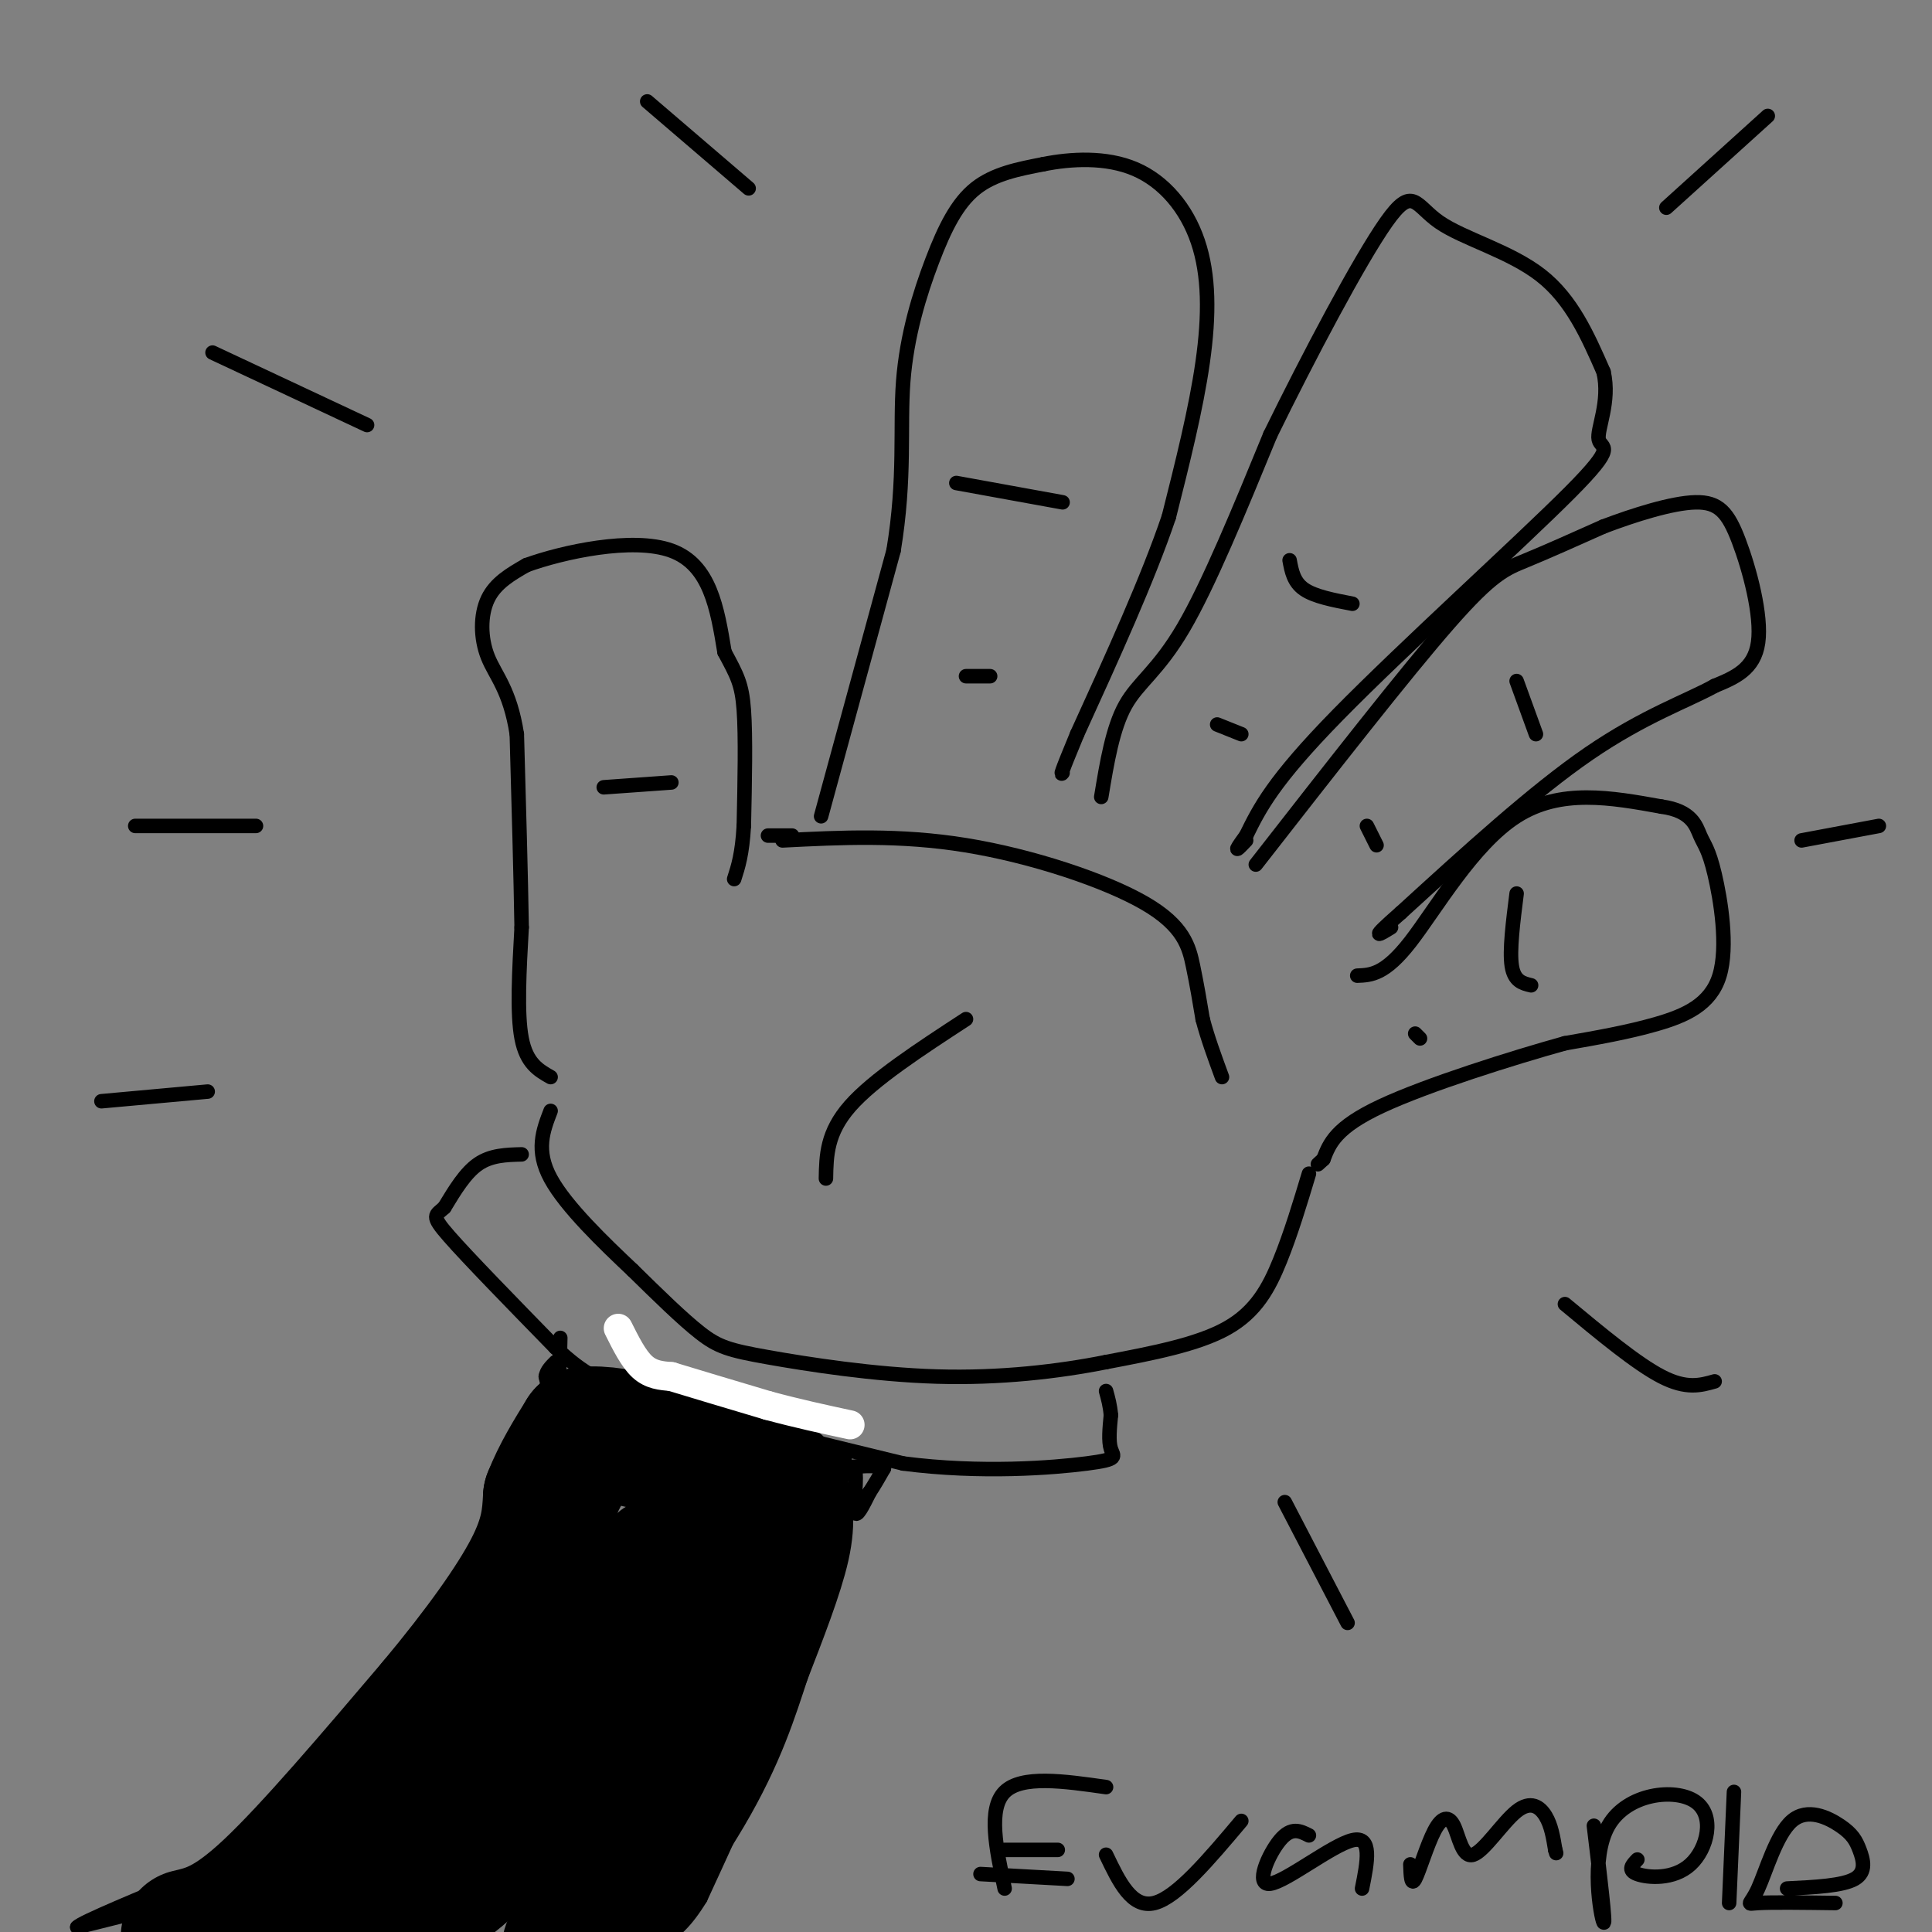 <svg viewBox='0 0 400 400' version='1.1' xmlns='http://www.w3.org/2000/svg' xmlns:xlink='http://www.w3.org/1999/xlink'><rect x="0" y="0" width="400" height="400" fill="#808080" stroke="none"/><g fill='none' stroke='rgb(0,0,0)' stroke-width='3' stroke-linecap='round' stroke-linejoin='round'><path d='M114,223c-2.500,-1.417 -5.000,-2.833 -6,-8c-1.000,-5.167 -0.500,-14.083 0,-23'/><path d='M108,192c-0.167,-10.500 -0.583,-25.250 -1,-40'/><path d='M107,152c-1.417,-9.179 -4.458,-12.125 -6,-16c-1.542,-3.875 -1.583,-8.679 0,-12c1.583,-3.321 4.792,-5.161 8,-7'/><path d='M109,117c7.422,-2.689 21.978,-5.911 30,-3c8.022,2.911 9.511,11.956 11,21'/><path d='M150,135c2.600,4.867 3.600,6.533 4,12c0.400,5.467 0.200,14.733 0,24'/><path d='M154,171c-0.333,5.833 -1.167,8.417 -2,11'/><path d='M162,174c12.161,-0.613 24.321,-1.226 38,1c13.679,2.226 28.875,7.292 37,12c8.125,4.708 9.179,9.060 10,13c0.821,3.940 1.411,7.470 2,11'/><path d='M249,211c1.000,3.833 2.500,7.917 4,12'/><path d='M170,169c0.000,0.000 15.000,-55.000 15,-55'/><path d='M185,114c2.509,-15.144 1.281,-25.502 2,-35c0.719,-9.498 3.386,-18.134 6,-25c2.614,-6.866 5.175,-11.962 9,-15c3.825,-3.038 8.912,-4.019 14,-5'/><path d='M216,34c5.719,-1.159 13.018,-1.558 19,1c5.982,2.558 10.649,8.073 13,15c2.351,6.927 2.386,15.265 1,25c-1.386,9.735 -4.193,20.868 -7,32'/><path d='M242,107c-4.333,12.833 -11.667,28.917 -19,45'/><path d='M223,152c-3.667,8.833 -3.333,8.417 -3,8'/><path d='M228,165c1.178,-7.133 2.356,-14.267 5,-19c2.644,-4.733 6.756,-7.067 12,-16c5.244,-8.933 11.622,-24.467 18,-40'/><path d='M263,90c7.847,-16.041 18.464,-36.145 24,-44c5.536,-7.855 5.990,-3.461 11,0c5.010,3.461 14.574,5.989 21,11c6.426,5.011 9.713,12.506 13,20'/><path d='M332,77c1.443,6.252 -1.448,11.882 -1,14c0.448,2.118 4.236,0.724 -6,11c-10.236,10.276 -34.496,32.222 -48,46c-13.504,13.778 -16.252,19.389 -19,25'/><path d='M258,173c-3.167,4.333 -1.583,2.667 0,1'/><path d='M260,179c15.467,-19.822 30.933,-39.644 40,-50c9.067,-10.356 11.733,-11.244 16,-13c4.267,-1.756 10.133,-4.378 16,-7'/><path d='M332,109c6.325,-2.394 14.139,-4.879 19,-5c4.861,-0.121 6.770,2.121 9,8c2.230,5.879 4.780,15.394 4,21c-0.780,5.606 -4.890,7.303 -9,9'/><path d='M355,142c-5.444,3.044 -14.556,6.156 -26,14c-11.444,7.844 -25.222,20.422 -39,33'/><path d='M290,189c-6.833,6.000 -4.417,4.500 -2,3'/><path d='M281,202c2.867,-0.111 5.733,-0.222 11,-7c5.267,-6.778 12.933,-20.222 22,-26c9.067,-5.778 19.533,-3.889 30,-2'/><path d='M344,167c6.326,0.866 7.143,4.030 8,6c0.857,1.970 1.756,2.744 3,8c1.244,5.256 2.835,14.992 1,21c-1.835,6.008 -7.096,8.288 -13,10c-5.904,1.712 -12.452,2.856 -19,4'/><path d='M324,216c-10.867,3.022 -28.533,8.578 -38,13c-9.467,4.422 -10.733,7.711 -12,11'/><path d='M274,240c-2.000,1.833 -1.000,0.917 0,0'/><path d='M271,243c-1.867,6.200 -3.733,12.400 -6,18c-2.267,5.600 -4.933,10.600 -11,14c-6.067,3.400 -15.533,5.200 -25,7'/><path d='M229,282c-9.852,1.967 -21.981,3.383 -35,3c-13.019,-0.383 -26.928,-2.565 -35,-4c-8.072,-1.435 -10.306,-2.124 -14,-5c-3.694,-2.876 -8.847,-7.938 -14,-13'/><path d='M131,263c-5.956,-5.622 -13.844,-13.178 -17,-19c-3.156,-5.822 -1.578,-9.911 0,-14'/><path d='M108,239c-3.167,0.083 -6.333,0.167 -9,2c-2.667,1.833 -4.833,5.417 -7,9'/><path d='M92,250c-1.844,1.711 -2.956,1.489 1,6c3.956,4.511 12.978,13.756 22,23'/><path d='M115,279c5.822,5.444 9.378,7.556 21,11c11.622,3.444 31.311,8.222 51,13'/><path d='M187,303c16.190,2.107 31.167,0.875 38,0c6.833,-0.875 5.524,-1.393 5,-3c-0.524,-1.607 -0.262,-4.304 0,-7'/><path d='M230,293c-0.167,-2.000 -0.583,-3.500 -1,-5'/><path d='M200,211c-9.583,6.250 -19.167,12.500 -24,18c-4.833,5.500 -4.917,10.250 -5,15'/><path d='M267,116c0.417,2.250 0.833,4.500 3,6c2.167,1.500 6.083,2.250 10,3'/><path d='M198,100c0.000,0.000 22.000,4.000 22,4'/><path d='M314,141c0.000,0.000 4.000,11.000 4,11'/><path d='M314,185c-0.750,5.917 -1.500,11.833 -1,15c0.500,3.167 2.250,3.583 4,4'/><path d='M294,215c0.000,0.000 -1.000,-1.000 -1,-1'/><path d='M285,175c0.000,0.000 -2.000,-4.000 -2,-4'/><path d='M257,152c0.000,0.000 -5.000,-2.000 -5,-2'/><path d='M205,140c0.000,0.000 -5.000,0.000 -5,0'/><path d='M125,163c0.000,0.000 14.000,-1.000 14,-1'/><path d='M116,277c-0.133,6.156 -0.267,12.311 -2,20c-1.733,7.689 -5.067,16.911 -15,32c-9.933,15.089 -26.467,36.044 -43,57'/><path d='M56,386c-8.200,11.489 -7.200,11.711 -9,13c-1.800,1.289 -6.400,3.644 -11,6'/><path d='M31,404c0.000,0.000 0.000,0.000 0,0'/><path d='M175,301c-2.000,13.333 -4.000,26.667 -9,42c-5.000,15.333 -13.000,32.667 -21,50'/><path d='M145,393c-6.000,9.833 -10.500,9.417 -15,9'/></g>
<g fill='none' stroke='rgb(0,0,0)' stroke-width='28' stroke-linecap='round' stroke-linejoin='round'><path d='M39,401c4.250,-1.000 8.500,-2.000 17,-10c8.500,-8.000 21.250,-23.000 34,-38'/><path d='M90,353c9.556,-11.467 16.444,-21.133 20,-28c3.556,-6.867 3.778,-10.933 4,-15'/><path d='M114,310c1.833,-4.667 4.417,-8.833 7,-13'/><path d='M121,297c6.833,-0.833 20.417,3.583 34,8'/><path d='M155,305c6.750,2.048 6.625,3.167 7,5c0.375,1.833 1.250,4.381 0,10c-1.250,5.619 -4.625,14.310 -8,23'/><path d='M154,343c-2.631,7.988 -5.208,16.458 -12,28c-6.792,11.542 -17.798,26.155 -22,31c-4.202,4.845 -1.601,-0.077 1,-5'/><path d='M121,397c2.068,-4.232 6.736,-12.314 11,-26c4.264,-13.686 8.122,-32.978 9,-41c0.878,-8.022 -1.225,-4.775 -2,-5c-0.775,-0.225 -0.221,-3.921 -4,1c-3.779,4.921 -11.889,18.461 -20,32'/><path d='M115,358c-5.700,9.963 -9.950,18.871 -15,25c-5.050,6.129 -10.900,9.478 -19,14c-8.100,4.522 -18.450,10.218 -14,5c4.450,-5.218 23.700,-21.348 34,-33c10.300,-11.652 11.650,-18.826 13,-26'/><path d='M114,343c2.333,-5.500 1.667,-6.250 1,-7'/></g>
<g fill='none' stroke='rgb(255,255,255)' stroke-width='6' stroke-linecap='round' stroke-linejoin='round'><path d='M128,275c1.583,3.167 3.167,6.333 5,8c1.833,1.667 3.917,1.833 6,2'/><path d='M139,285c4.333,1.333 12.167,3.667 20,6'/><path d='M159,291c6.167,1.667 11.583,2.833 17,4'/></g>
<g fill='none' stroke='rgb(0,0,0)' stroke-width='3' stroke-linecap='round' stroke-linejoin='round'><path d='M114,286c0.083,1.583 0.167,3.167 0,3c-0.167,-0.167 -0.583,-2.083 -1,-4'/><path d='M113,285c0.167,-1.167 1.083,-2.083 2,-3'/><path d='M173,306c0.000,0.000 4.000,-2.000 4,-2'/><path d='M177,304c0.489,1.867 -0.289,7.533 0,9c0.289,1.467 1.644,-1.267 3,-4'/><path d='M180,309c1.000,-1.500 2.000,-3.250 3,-5'/><path d='M183,304c-1.167,-0.833 -5.583,-0.417 -10,0'/><path d='M36,394c0.000,0.000 -20.000,5.000 -20,5'/><path d='M16,399c0.833,-1.000 12.917,-6.000 25,-11'/><path d='M164,173c0.000,0.000 -5.000,0.000 -5,0'/><path d='M266,311c0.000,0.000 13.000,25.000 13,25'/><path d='M324,270c7.417,6.167 14.833,12.333 20,15c5.167,2.667 8.083,1.833 11,1'/><path d='M373,174c0.000,0.000 16.000,-3.000 16,-3'/><path d='M345,43c0.000,0.000 21.000,-19.000 21,-19'/><path d='M155,39c0.000,0.000 -21.000,-18.000 -21,-18'/><path d='M76,88c0.000,0.000 -32.000,-15.000 -32,-15'/><path d='M53,171c0.000,0.000 -25.000,0.000 -25,0'/><path d='M43,226c0.000,0.000 -22.000,2.000 -22,2'/><path d='M208,391c-1.750,-8.250 -3.500,-16.500 0,-20c3.500,-3.500 12.250,-2.250 21,-1'/><path d='M208,383c0.000,0.000 11.000,0.000 11,0'/><path d='M203,388c0.000,0.000 18.000,1.000 18,1'/><path d='M229,384c2.667,5.583 5.333,11.167 10,10c4.667,-1.167 11.333,-9.083 18,-17'/><path d='M271,380c-1.815,-0.923 -3.631,-1.845 -6,1c-2.369,2.845 -5.292,9.458 -2,9c3.292,-0.458 12.798,-7.988 17,-9c4.202,-1.012 3.101,4.494 2,10'/><path d='M292,386c0.075,2.302 0.150,4.604 1,3c0.850,-1.604 2.476,-7.114 4,-10c1.524,-2.886 2.947,-3.149 4,-1c1.053,2.149 1.736,6.710 4,6c2.264,-0.710 6.110,-6.691 9,-9c2.890,-2.309 4.826,-0.945 6,1c1.174,1.945 1.587,4.473 2,7'/><path d='M322,383c0.333,1.167 0.167,0.583 0,0'/><path d='M330,378c1.263,10.466 2.526,20.932 2,20c-0.526,-0.932 -2.840,-13.264 1,-20c3.840,-6.736 13.833,-7.878 18,-5c4.167,2.878 2.506,9.775 -1,13c-3.506,3.225 -8.859,2.779 -11,2c-2.141,-0.779 -1.071,-1.889 0,-3'/><path d='M359,371c0.000,0.000 -1.000,23.000 -1,23'/><path d='M370,391c5.750,-0.281 11.501,-0.561 14,-2c2.499,-1.439 1.747,-4.035 1,-6c-0.747,-1.965 -1.490,-3.297 -4,-5c-2.510,-1.703 -6.786,-3.776 -10,-1c-3.214,2.776 -5.365,10.401 -7,14c-1.635,3.599 -2.753,3.171 0,3c2.753,-0.171 9.376,-0.086 16,0'/></g>
</svg>